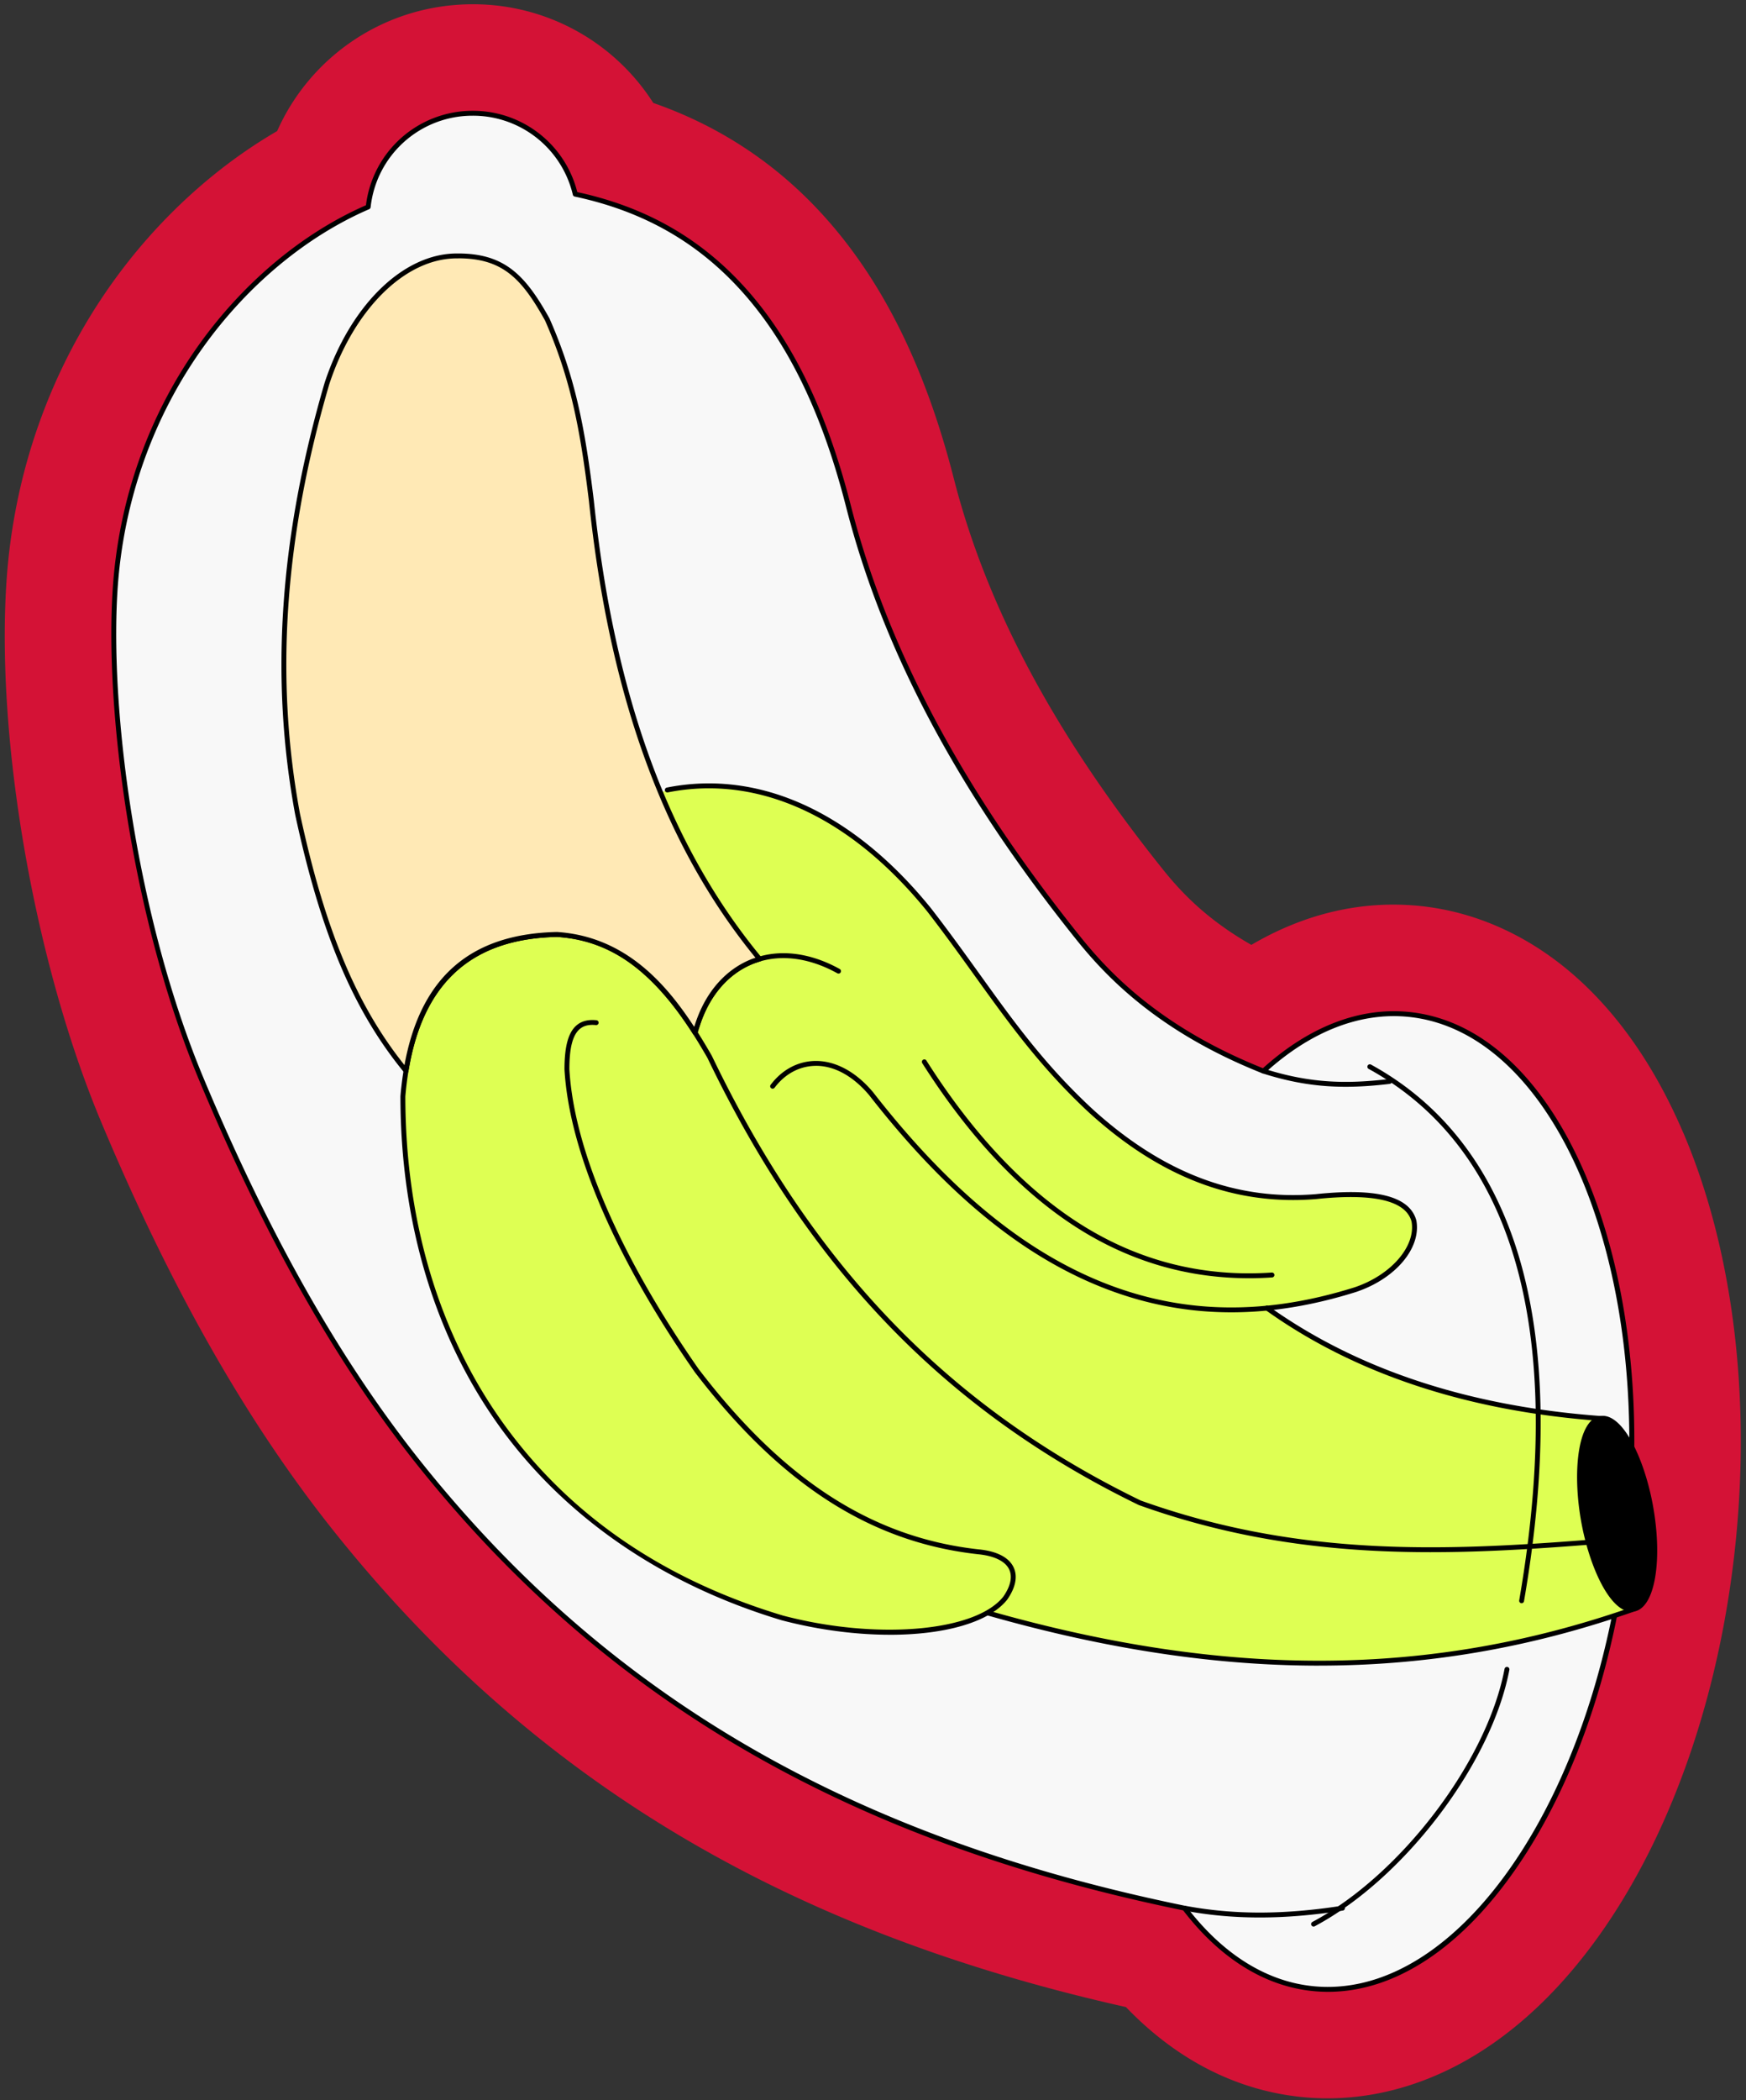 <svg xmlns="http://www.w3.org/2000/svg" fill="none" width="287" height="345" viewBox="0 0 287 345">
  <rect x="0" y="0" width="287" height="345" fill="#333333" stroke="none"/>
  <path fill="#D41236" d="M276.67 186.051c-4.29-10.024-9.831-18.273-16.471-24.514-7.838-7.368-17.17-11.77-26.984-12.728-9.44-.921-18.788 1.28-27.52 6.41-7.312-4.161-11.533-8.639-14.502-12.345-17.762-22.152-29.013-43.157-34.397-64.219-4.881-19.105-12.301-33.688-22.675-44.573-7.461-7.827-16.426-13.58-26.735-17.17A35.123 35.123 0 0 0 77.991.699h-.274c-14.26 0-26.65 8.426-32.16 20.832-10.289 5.976-19.7 14.591-27.057 24.872C8.28 60.684 2.252 77.677 1.066 95.552c-1.743 26.224 4.651 62.705 15.544 88.712 11.541 27.548 24.16 49.68 38.586 67.667 32.397 40.404 73.783 65.216 129.881 77.775 8.298 8.66 18.237 13.742 29.073 14.796 1.36.133 2.721.197 4.085.197 8.482 0 16.997-2.551 24.852-7.476 7.718-4.841 14.747-11.863 20.892-20.873 11.42-16.751 19.017-39.366 21.387-63.687 2.37-24.316-.716-47.977-8.687-66.616l-.008.004Z"/>
  <path fill="#F8F8F8" d="M231.481 166.631c-8.302-.808-16.474 2.644-23.806 9.312-16.458-6.531-25.049-15.134-30.449-21.87-11.778-14.688-29.822-39.866-37.777-70.987-8.607-33.676-25.198-47.008-44.895-51.197-1.799-7.569-8.571-13.227-16.7-13.287-8.953-.068-16.37 6.68-17.327 15.388-19.87 8.567-39.511 31.399-41.596 62.741-1.408 21.202 3.517 55.12 14.197 80.608 9.943 23.737 21.524 45.286 36.039 63.385 31.511 39.298 71.735 61.724 125.547 72.729 5.839 7.658 13.05 12.43 21.17 13.223 24.22 2.362 47.346-31.556 51.652-75.751 4.305-44.195-11.835-81.94-36.055-84.298v.004Z"/>
  <path fill="#000" d="M218.286 327.203c-.817 0-1.63-.04-2.443-.121-7.911-.773-15.295-5.356-21.359-13.259-54.883-11.251-94.809-34.401-125.632-72.842-13.388-16.695-25.194-37.463-36.095-63.481-11.102-26.502-15.56-60.702-14.224-80.79.97-14.618 5.883-28.493 14.2-40.118 7.324-10.237 17.053-18.35 27.423-22.873a17.646 17.646 0 0 1 17.569-15.516h.137a17.66 17.66 0 0 1 17.03 13.352c10.727 2.325 19.423 7.106 26.565 14.603 8.253 8.66 14.265 20.707 18.386 36.835 6.011 23.528 18.345 46.698 37.7 70.834 4.889 6.1 13.319 14.965 30.051 21.652 7.593-6.836 15.862-10.035 23.93-9.247 11.867 1.155 22.185 10.64 29.057 26.703 6.837 15.984 9.453 36.594 7.36 58.034-2.088 21.444-8.635 41.161-18.425 55.522-9.167 13.445-20.168 20.712-31.222 20.712h-.008ZM77.716 19.008A16.842 16.842 0 0 0 60.922 34.04a.402.402 0 0 1-.242.326c-10.313 4.447-20.007 12.507-27.298 22.696-8.233 11.504-13.09 25.234-14.052 39.704-1.328 19.995 3.11 54.038 14.164 80.427 10.87 25.95 22.64 46.649 35.983 63.288 30.731 38.321 70.548 61.386 125.314 72.589.096.02.181.072.237.149 5.944 7.794 13.167 12.313 20.889 13.065 23.954 2.33 46.935-31.483 51.212-75.389 4.278-43.905-11.733-81.525-35.696-83.859-7.899-.768-16.027 2.415-23.496 9.211a.4.4 0 0 1-.418.077c-17.062-6.773-25.645-15.795-30.615-21.991-19.427-24.229-31.809-47.495-37.849-71.14-4.084-15.987-10.036-27.922-18.188-36.477-7.087-7.436-15.722-12.152-26.401-14.426a.392.392 0 0 1-.306-.302 16.863 16.863 0 0 0-16.313-12.981h-.133.004Z"/>
  <path fill="#DEFF53" d="M209.308 214.758c4.334-.491 8.813-1.445 13.452-2.902 6.036-2.012 10.463-6.84 9.658-11.267-1.207-4.426-8.451-4.829-16.096-4.024-14.084 1.159-26.208-4.265-37.02-14.084-11.268-10.462-16.901-20.522-26.559-32.996-13.681-16.901-29.209-22.478-43.056-19.717l-1.119.446c-5.359-12.868-9.315-28.51-11.355-47.93-1.316-10.816-2.817-19.717-7.243-29.777-4.024-7.243-7.404-10.538-14.889-10.462-8.853 0-17.355 8.89-21.327 20.925-7.943 27.121-8.66 50.231-4.829 70.821 4.427 20.523 10.072 32.703 17.814 42.127h.008a55.378 55.378 0 0 0-.515 4.149c0 41.447 22.132 73.638 62.372 85.71 13.182 3.469 27.254 3.046 33.982-1.002l-.181.197c44.187 12.599 77.521 9.412 106.144-.639 3.066-.536 4.33-7.976 2.825-16.627-1.505-8.648-5.211-15.227-8.278-14.692-21.906-1.609-40.187-7.657-54.85-18.152l1.07-.109-.008.005Z"/>
  <path fill="#000" d="M268.171 264.766c-3.566 0-6.986-7.476-8.306-15.057-1.376-7.891-.571-16.442 3.151-17.09 3.718-.64 7.368 7.126 8.744 15.021.736 4.226.845 8.31.302 11.493-.564 3.32-1.791 5.307-3.453 5.597a2.705 2.705 0 0 1-.438.036ZM202.4 215.579c-8.294 0-16.261-1.763-24.044-5.292-12.293-5.577-23.898-15.512-35.479-30.372-2.68-3.191-5.863-4.922-8.957-4.821-2.571.072-4.921 1.352-6.611 3.609a.403.403 0 0 1-.644-.482c1.843-2.459 4.41-3.855 7.235-3.932 3.336-.084 6.752 1.726 9.605 5.123 11.508 14.768 23.013 24.626 35.185 30.147 13.782 6.253 28.16 6.881 43.95 1.92 5.996-2 10.12-6.749 9.384-10.813-.938-3.436-6.209-4.688-15.657-3.694-13.392 1.107-25.605-3.537-37.335-14.184-7.923-7.356-13.182-14.672-18.755-22.418-2.439-3.392-4.962-6.897-7.851-10.631-12.615-15.585-27.765-22.538-42.658-19.569a.403.403 0 1 1-.157-.792c15.195-3.03 30.626 4.024 43.447 19.858 2.905 3.75 5.432 7.263 7.875 10.659 5.786 8.048 10.784 14.998 18.647 22.293 11.553 10.487 23.56 15.062 36.714 13.979 10.028-1.054 15.436.359 16.519 4.318.829 4.555-3.437 9.593-9.919 11.754-7.083 2.225-13.891 3.34-20.486 3.34h-.008Z"/>
  <path fill="#000" d="M263.089 233.418h-.029c-21.878-1.606-40.4-7.739-55.051-18.225a.404.404 0 0 1 .47-.656c14.531 10.398 32.916 16.482 54.646 18.076a.404.404 0 0 1-.032.805h-.004ZM205.256 209.977c-9.577 0-18.615-2.515-26.92-7.492-9.702-5.819-18.699-15.183-26.739-27.834a.399.399 0 0 1 .125-.555.399.399 0 0 1 .555.125c7.971 12.542 16.88 21.821 26.473 27.576 9.268 5.557 19.46 7.995 30.301 7.247a.413.413 0 0 1 .43.374.404.404 0 0 1-.374.431 56.614 56.614 0 0 1-3.847.132l-.004-.004ZM216.805 273.621c-17.227 0-35.202-2.757-54.517-8.261a.405.405 0 0 1-.277-.499.405.405 0 0 1 .499-.278c39.193 11.174 72.841 10.973 105.898-.632a.4.4 0 1 1 .266.757c-16.917 5.939-33.991 8.909-51.869 8.909v.004ZM221.187 178.529c-4.245 0-8.583-.579-13.637-2.197a.403.403 0 1 1 .245-.768c7.787 2.49 13.847 2.478 20.551 1.69a.399.399 0 0 1 .446.354.401.401 0 0 1-.354.446c-2.462.29-4.845.475-7.251.475ZM207.063 314.991c-4.302 0-8.39-.378-12.422-1.135a.404.404 0 0 1 .149-.793c7.971 1.497 16.172 1.497 25.818 0a.401.401 0 0 1 .124.793c-4.865.757-9.371 1.135-13.665 1.135h-.004Z"/>
  <path fill="#000" d="M250.12 263.364c-.024 0-.045 0-.069-.004a.407.407 0 0 1-.33-.467c4.334-25.098 3.493-45.672-2.494-61.152-4.548-11.754-12.036-20.555-22.253-26.148a.406.406 0 0 1-.161-.547.407.407 0 0 1 .547-.161c10.39 5.69 17.995 14.627 22.615 26.566 6.04 15.617 6.893 36.336 2.535 61.579a.4.4 0 0 1-.394.334h.004ZM215.916 316.48a.402.402 0 0 1-.189-.757c14.542-7.738 28.711-26.385 31.584-41.567a.404.404 0 0 1 .47-.322c.218.04.363.253.322.471-2.913 15.391-17.266 34.292-31.994 42.13a.392.392 0 0 1-.189.049l-.004-.004Z"/>
  <path fill="#000" d="M146.289 268.546c-5.541 0-11.694-.773-17.794-2.378-19.645-5.896-35.72-16.957-46.5-31.995-10.58-14.76-16.173-33.471-16.173-54.106 1.533-17.822 9.951-26.627 25.745-26.961 12.571.821 19.653 10.253 25.436 20.321 16.586 34.538 38.98 57.748 70.499 73.067 25.822 9.252 49.523 8.338 73.542 6.463a.41.41 0 0 1 .435.37.408.408 0 0 1-.37.435c-24.12 1.879-47.918 2.792-73.896-6.515l-.041-.016c-31.696-15.404-54.218-38.735-70.877-73.425-5.662-9.847-12.587-19.094-24.744-19.891-15.27.322-23.435 8.889-24.924 26.192 0 20.43 5.54 38.98 16.023 53.603 10.825 15.106 26.325 25.766 46.062 31.689 15.356 4.04 31.593 2.656 36.188-3.086 1.199-1.715 1.549-3.268.994-4.471-.632-1.372-2.459-2.265-5.143-2.523-17.645-1.956-32.437-11.468-46.557-29.934-13.046-18.7-20.647-36.349-21.407-49.716 0-3.73.611-6.004 1.923-7.179.833-.744 1.96-1.042 3.352-.889a.401.401 0 0 1-.089.796c-1.17-.128-2.064.097-2.724.689-1.13 1.01-1.658 3.094-1.658 6.559.757 13.198 8.302 30.702 21.255 49.265 13.967 18.265 28.586 27.677 45.99 29.608 3.018.29 5.022 1.32 5.79 2.986.68 1.477.31 3.308-1.078 5.291-3.002 3.755-10.342 5.755-19.255 5.755l-.004-.004Z"/>
  <path fill="#000" d="M114.27 170.08a.402.402 0 0 1-.39-.503c1.477-5.71 4.781-9.923 9.3-11.863 4.442-1.907 9.721-1.38 14.868 1.477a.403.403 0 0 1-.39.704c-4.926-2.736-9.952-3.247-14.161-1.441-4.285 1.839-7.424 5.859-8.836 11.324a.404.404 0 0 1-.391.302Z"/>
  <path fill="#FFE9B5" d="M124.866 157.537c-13.609-16.426-23.89-39.411-27.657-75.252-1.315-10.817-2.816-19.718-7.243-29.777-4.024-7.244-7.404-10.54-14.888-10.463-8.853 0-17.356 8.89-21.327 20.925-7.944 27.121-8.66 50.231-4.83 70.821 4.427 20.523 10.073 32.703 17.815 42.127l.25-1.396c2.92-15.042 11.97-20.748 24.59-21.013 10.378.68 17.082 7.412 22.627 16.063l.386-1.01c1.654-5.279 4.986-9.057 9.263-10.687l1.018-.338h-.004Z"/>
  <path fill="#000" d="M66.736 176.321a.397.397 0 0 1-.31-.148c-8.338-10.153-13.69-22.8-17.895-42.3-4.176-22.434-2.591-45.66 4.837-71.019 4.19-12.696 12.913-21.214 21.713-21.214h.246c7.653 0 11.07 3.61 14.993 10.671 4.245 9.642 5.835 17.951 7.292 29.926 3.38 32.188 12.397 56.734 27.568 75.047a.404.404 0 0 1-.181.636l-1.018.338c-4.197 1.601-7.401 5.304-9.006 10.426l-.394 1.034a.408.408 0 0 1-.334.258.41.41 0 0 1-.379-.185c-8.551-13.34-16.417-15.493-22.313-15.879-13.605.286-21.524 7.054-24.171 20.691l-.246 1.389a.403.403 0 0 1-.394.329h-.008Zm8.59-133.877h-.245c-8.454 0-16.872 8.298-20.948 20.647-7.388 25.223-8.966 48.328-4.817 70.621 4.08 18.916 9.239 31.33 17.174 41.261l.093-.527c2.732-14.071 10.9-21.049 24.98-21.347 11.264.737 17.959 8.575 22.543 15.581l.1-.27c1.67-5.335 5.046-9.223 9.497-10.917l.479-.161c-15.046-18.389-24.003-42.935-27.375-75.014-1.445-11.887-3.022-20.14-7.211-29.657-3.835-6.897-6.974-10.225-14.273-10.225l.004.008Z"/>
</svg>
